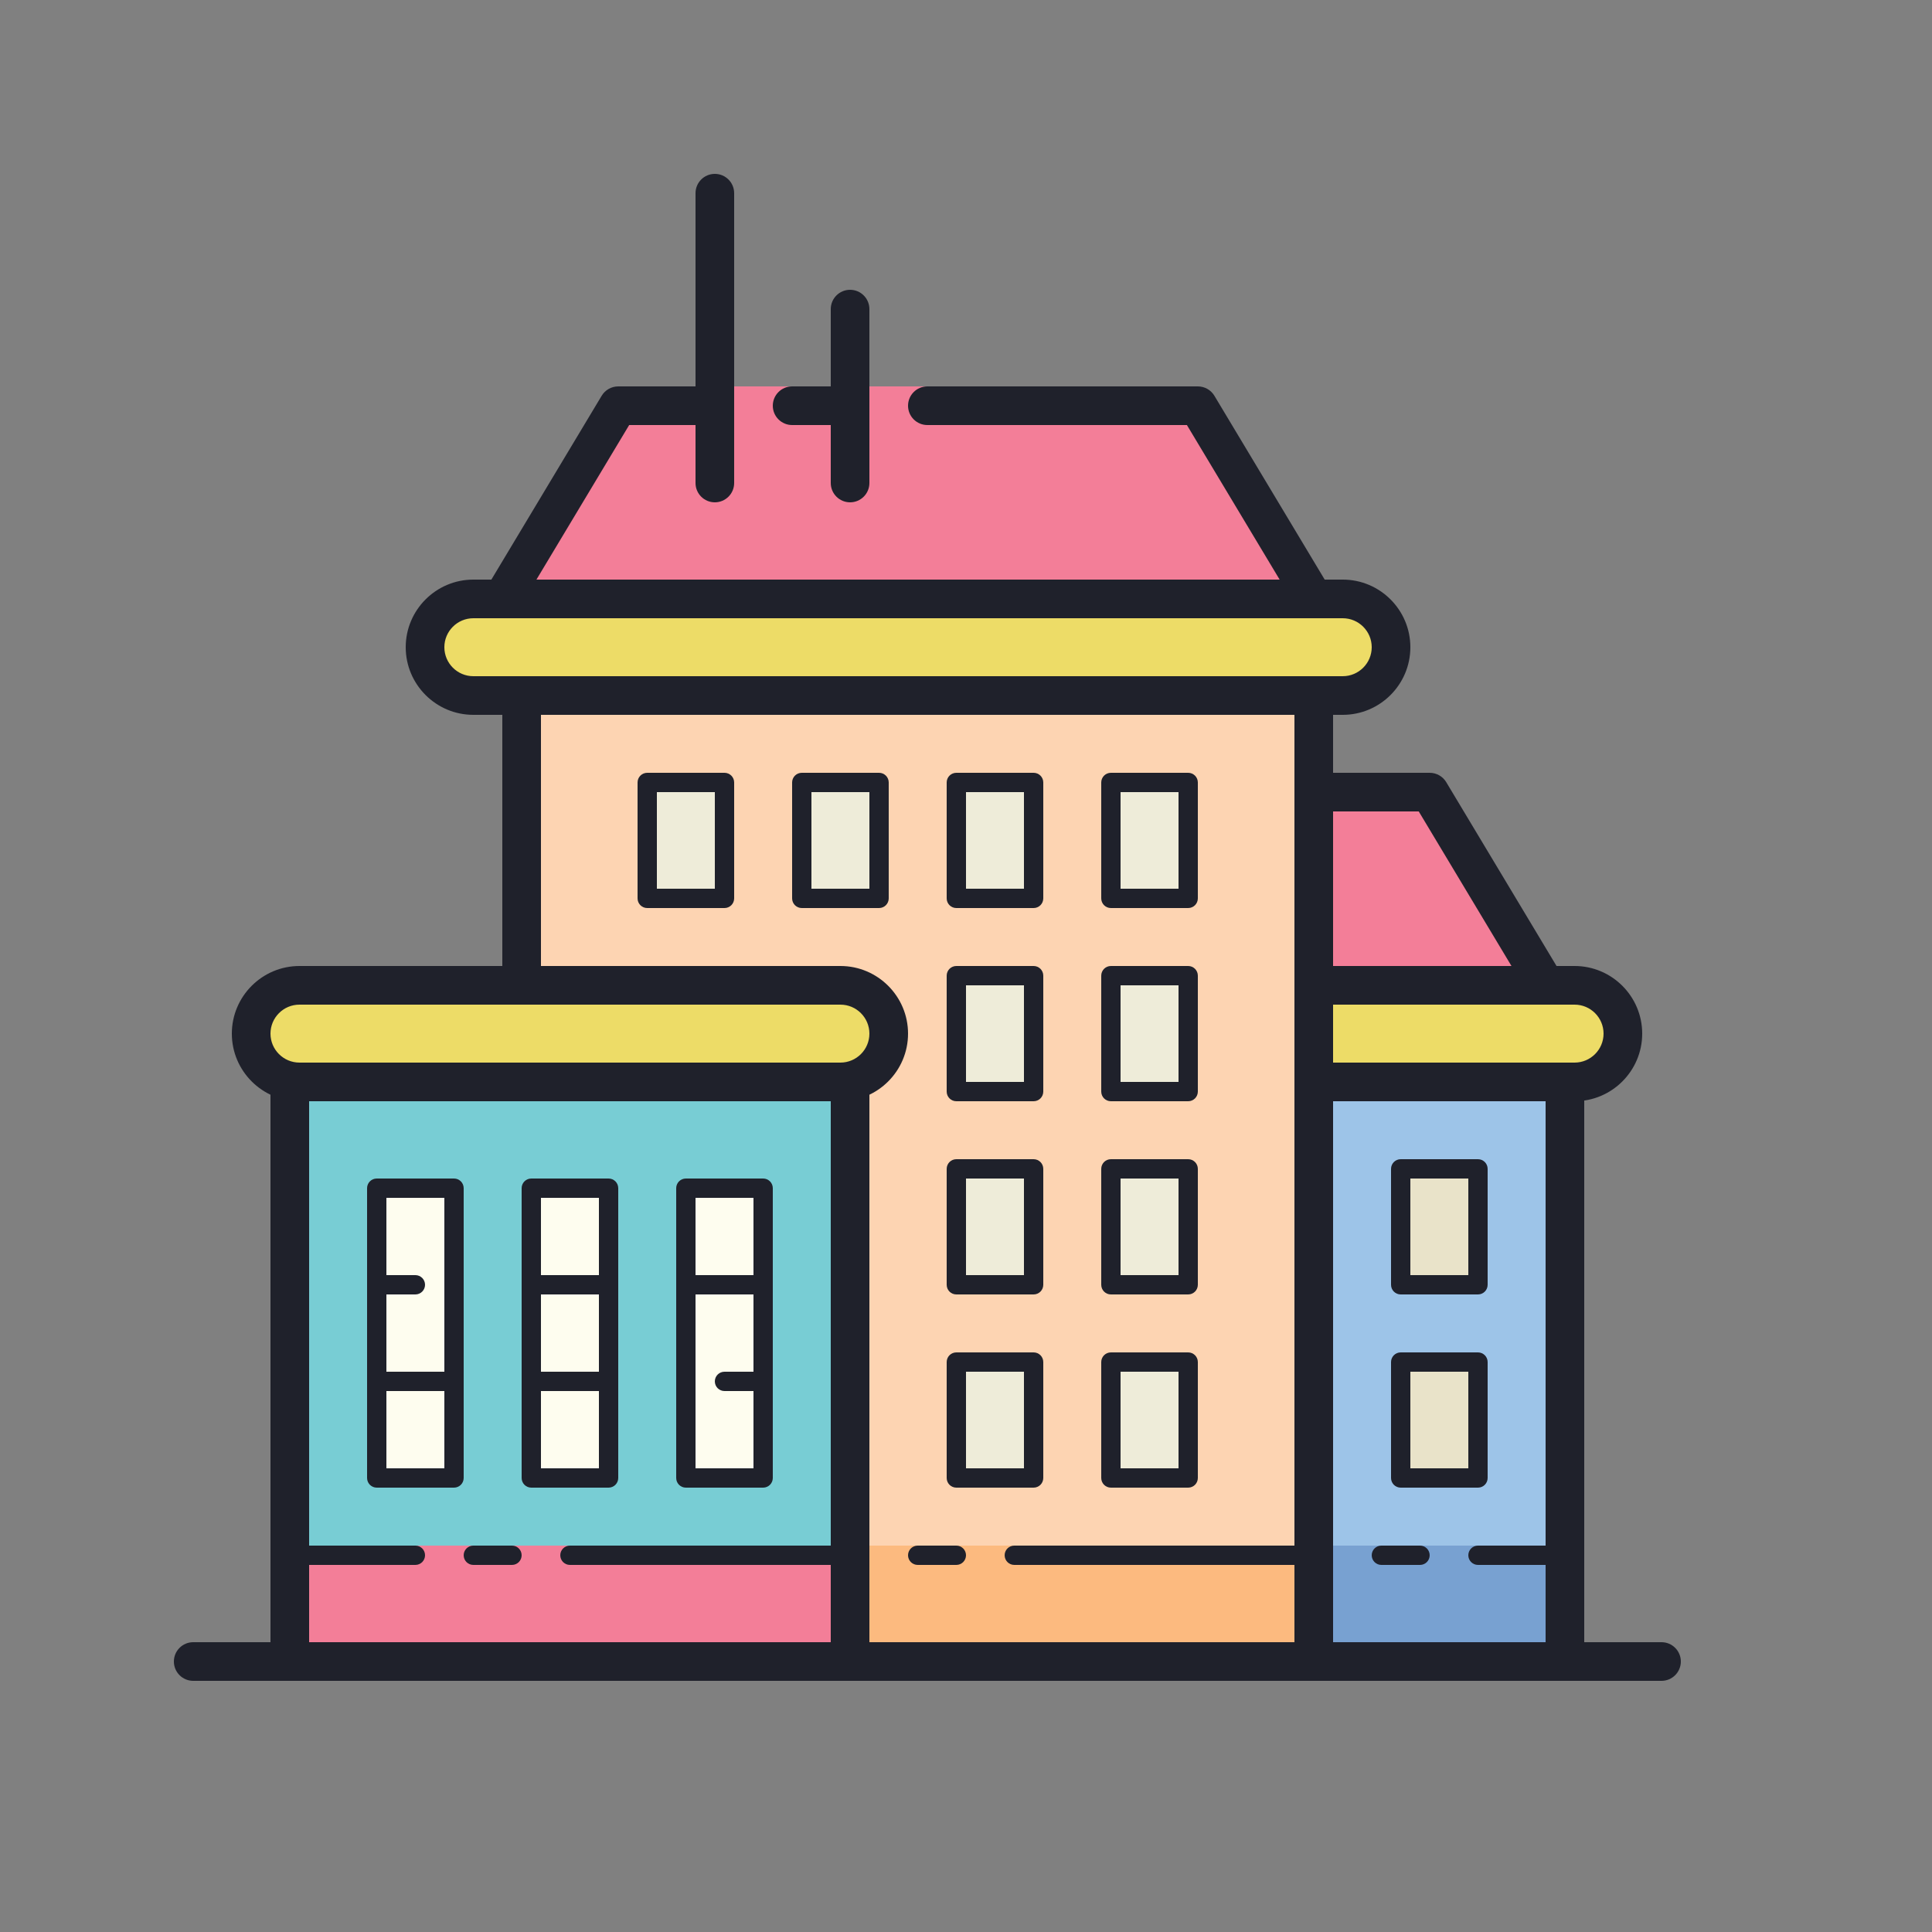 <svg xmlns="http://www.w3.org/2000/svg"  viewBox="0 0 100 100" width="100px" height="100px"><rect x="0" y="0" width="100" height="100" fill="#808080" stroke="none"/><polygon fill="#f37e98" points="80,51 74,41 68,41 68,51"/><rect width="13" height="30" x="68" y="56" fill="#9dc4e8"/><rect width="13" height="6" x="68" y="80" fill="#78a1d1"/><path fill="#eddc67" d="M68,56h13.5c1.381,0,2.5-1.119,2.5-2.5S82.881,51,81.5,51S68,51,68,51V56z"/><rect width="4" height="6" x="72.5" y="60.5" fill="#e9e3c9"/><rect width="4" height="6" x="72.5" y="70.5" fill="#e9e3c9"/><polyline fill="#f37e98" points="68,31 62,21 48,21 48,20 37,20 37,21 32,21 26,31"/><path fill="#eddc67" d="M69.5,36c1.381,0,2.5-1.119,2.5-2.5S70.881,31,69.5,31s-43.619,0-45,0S22,32.119,22,33.5 s1.119,2.5,2.5,2.5H69.5z"/><rect width="41" height="50" x="27" y="36" fill="#fdd4b2"/><rect width="42" height="6" x="26" y="80" fill="#fcba7f"/><rect width="4" height="6" x="57.5" y="40.5" fill="#eeecd9"/><rect width="4" height="6" x="49.5" y="40.5" fill="#eeecd9"/><rect width="4" height="6" x="57.5" y="50.5" fill="#eeecd9"/><rect width="4" height="6" x="57.5" y="60.5" fill="#eeecd9"/><rect width="4" height="6" x="33.5" y="40.5" fill="#eeecd9"/><rect width="4" height="6" x="41.5" y="40.5" fill="#eeecd9"/><rect width="4" height="6" x="57.5" y="70.5" fill="#eeecd9"/><rect width="4" height="6" x="49.5" y="50.5" fill="#eeecd9"/><rect width="4" height="6" x="49.5" y="60.5" fill="#eeecd9"/><rect width="4" height="6" x="49.5" y="70.5" fill="#eeecd9"/><rect width="29" height="30" x="15" y="56" fill="#78cdd4"/><rect width="29" height="6" x="15" y="80" fill="#f37e98"/><rect width="4" height="15" x="27.5" y="61.5" fill="#fefdef"/><rect width="4" height="15" x="35.5" y="61.5" fill="#fefdef"/><rect width="4" height="15" x="19.5" y="61.5" fill="#fefdef"/><path fill="#eddc67" d="M43.5,56c1.381,0,2.5-1.119,2.5-2.5S44.881,51,43.5,51s-26.619,0-28,0S13,52.119,13,53.5 s1.119,2.5,2.5,2.5H43.5z"/><g><path fill="#1f212b" d="M81.5,57H68c-0.553,0-1-0.448-1-1s0.447-1,1-1h13.5c0.827,0,1.5-0.673,1.5-1.5S82.327,52,81.5,52H68 c-0.553,0-1-0.448-1-1s0.447-1,1-1h13.5c1.93,0,3.5,1.57,3.5,3.5S83.43,57,81.5,57z"/><path fill="#1f212b" d="M81,87c-0.553,0-1-0.448-1-1V56c0-0.552,0.447-1,1-1s1,0.448,1,1v30C82,86.552,81.553,87,81,87z"/><path fill="#1f212b" d="M76.5,67h-4c-0.276,0-0.5-0.224-0.5-0.5v-6c0-0.276,0.224-0.5,0.5-0.5h4c0.276,0,0.5,0.224,0.5,0.5 v6C77,66.776,76.776,67,76.5,67z M73,66h3v-5h-3V66z"/><path fill="#1f212b" d="M76.5,77h-4c-0.276,0-0.5-0.224-0.5-0.5v-6c0-0.276,0.224-0.5,0.5-0.5h4c0.276,0,0.5,0.224,0.5,0.5 v6C77,76.776,76.776,77,76.5,77z M73,76h3v-5h-3V76z"/><path fill="#1f212b" d="M81,81h-4.5c-0.276,0-0.5-0.224-0.5-0.5s0.224-0.5,0.5-0.5H81c0.276,0,0.5,0.224,0.5,0.5 S81.276,81,81,81z"/><path fill="#1f212b" d="M73.5,81h-2c-0.276,0-0.5-0.224-0.5-0.5s0.224-0.5,0.5-0.5h2c0.276,0,0.5,0.224,0.5,0.5 S73.776,81,73.5,81z"/><path fill="#1f212b" d="M80.001,52c-0.34,0-0.671-0.173-0.858-0.485L73.434,42H68c-0.553,0-1-0.448-1-1s0.447-1,1-1h6 c0.352,0,0.677,0.184,0.857,0.485l6,10c0.284,0.474,0.131,1.088-0.343,1.372C80.354,51.954,80.176,52,80.001,52z"/><path fill="#1f212b" d="M69.5,37h-45c-1.93,0-3.5-1.57-3.5-3.5s1.57-3.5,3.5-3.5h45c1.93,0,3.5,1.57,3.5,3.5 S71.43,37,69.5,37z M24.5,32c-0.827,0-1.5,0.673-1.5,1.5s0.673,1.5,1.5,1.5h45c0.827,0,1.5-0.673,1.5-1.5S70.327,32,69.5,32H24.5z"/><path fill="#1f212b" d="M68,87c-0.553,0-1-0.448-1-1V37H28v14c0,0.552-0.447,1-1,1s-1-0.448-1-1V36c0-0.552,0.447-1,1-1h41 c0.553,0,1,0.448,1,1v50C69,86.552,68.553,87,68,87z"/><path fill="#1f212b" d="M44,22h-3c-0.553,0-1-0.448-1-1s0.447-1,1-1h3c0.553,0,1,0.448,1,1S44.553,22,44,22z"/><path fill="#1f212b" d="M25.999,32c-0.175,0-0.353-0.046-0.514-0.143c-0.474-0.284-0.627-0.898-0.343-1.372l6-10 C31.323,20.184,31.648,20,32,20h5c0.553,0,1,0.448,1,1s-0.447,1-1,1h-4.434l-5.709,9.515C26.67,31.827,26.339,32,25.999,32z"/><path fill="#1f212b" d="M68.001,32c-0.34,0-0.671-0.173-0.858-0.485L61.434,22H48c-0.553,0-1-0.448-1-1s0.447-1,1-1h14 c0.352,0,0.677,0.184,0.857,0.485l6,10c0.284,0.474,0.131,1.088-0.343,1.372C68.354,31.954,68.176,32,68.001,32z"/><path fill="#1f212b" d="M37,26c-0.553,0-1-0.448-1-1V10c0-0.552,0.447-1,1-1s1,0.448,1,1v15C38,25.552,37.553,26,37,26z"/><path fill="#1f212b" d="M44,26c-0.553,0-1-0.448-1-1v-9c0-0.552,0.447-1,1-1s1,0.448,1,1v9C45,25.552,44.553,26,44,26z"/><path fill="#1f212b" d="M61.5,47h-4c-0.276,0-0.5-0.224-0.5-0.5v-6c0-0.276,0.224-0.5,0.5-0.5h4c0.276,0,0.5,0.224,0.5,0.5 v6C62,46.776,61.776,47,61.5,47z M58,46h3v-5h-3V46z"/><path fill="#1f212b" d="M53.5,47h-4c-0.276,0-0.5-0.224-0.5-0.5v-6c0-0.276,0.224-0.5,0.5-0.5h4c0.276,0,0.5,0.224,0.5,0.5 v6C54,46.776,53.776,47,53.5,47z M50,46h3v-5h-3V46z"/><path fill="#1f212b" d="M61.5,57h-4c-0.276,0-0.5-0.224-0.5-0.5v-6c0-0.276,0.224-0.5,0.5-0.5h4c0.276,0,0.5,0.224,0.5,0.5 v6C62,56.776,61.776,57,61.5,57z M58,56h3v-5h-3V56z"/><path fill="#1f212b" d="M61.5,67h-4c-0.276,0-0.5-0.224-0.5-0.5v-6c0-0.276,0.224-0.5,0.5-0.5h4c0.276,0,0.5,0.224,0.5,0.5 v6C62,66.776,61.776,67,61.5,67z M58,66h3v-5h-3V66z"/><path fill="#1f212b" d="M37.5,47h-4c-0.276,0-0.5-0.224-0.5-0.5v-6c0-0.276,0.224-0.5,0.5-0.5h4c0.276,0,0.5,0.224,0.5,0.5 v6C38,46.776,37.776,47,37.5,47z M34,46h3v-5h-3V46z"/><path fill="#1f212b" d="M45.5,47h-4c-0.276,0-0.5-0.224-0.5-0.5v-6c0-0.276,0.224-0.5,0.5-0.5h4c0.276,0,0.5,0.224,0.5,0.5 v6C46,46.776,45.776,47,45.5,47z M42,46h3v-5h-3V46z"/><path fill="#1f212b" d="M61.5,77h-4c-0.276,0-0.5-0.224-0.5-0.5v-6c0-0.276,0.224-0.5,0.5-0.5h4c0.276,0,0.5,0.224,0.5,0.5 v6C62,76.776,61.776,77,61.5,77z M58,76h3v-5h-3V76z"/><path fill="#1f212b" d="M53.5,57h-4c-0.276,0-0.5-0.224-0.5-0.5v-6c0-0.276,0.224-0.5,0.5-0.5h4c0.276,0,0.5,0.224,0.5,0.5 v6C54,56.776,53.776,57,53.5,57z M50,56h3v-5h-3V56z"/><path fill="#1f212b" d="M53.5,67h-4c-0.276,0-0.5-0.224-0.5-0.5v-6c0-0.276,0.224-0.5,0.5-0.5h4c0.276,0,0.5,0.224,0.5,0.5 v6C54,66.776,53.776,67,53.5,67z M50,66h3v-5h-3V66z"/><path fill="#1f212b" d="M53.5,77h-4c-0.276,0-0.5-0.224-0.5-0.5v-6c0-0.276,0.224-0.5,0.5-0.5h4c0.276,0,0.5,0.224,0.5,0.5 v6C54,76.776,53.776,77,53.5,77z M50,76h3v-5h-3V76z"/><path fill="#1f212b" d="M49.5,81h-2c-0.276,0-0.5-0.224-0.5-0.5s0.224-0.5,0.5-0.5h2c0.276,0,0.5,0.224,0.5,0.5 S49.776,81,49.5,81z"/><path fill="#1f212b" d="M68,81H52.5c-0.276,0-0.5-0.224-0.5-0.5s0.224-0.5,0.5-0.5H68c0.276,0,0.5,0.224,0.5,0.5 S68.276,81,68,81z"/><path fill="#1f212b" d="M44,87c-0.553,0-1-0.448-1-1V57H16v29c0,0.552-0.447,1-1,1s-1-0.448-1-1V56c0-0.552,0.447-1,1-1h29 c0.553,0,1,0.448,1,1v30C45,86.552,44.553,87,44,87z"/><path fill="#1f212b" d="M31.5,77h-4c-0.276,0-0.5-0.224-0.5-0.5v-15c0-0.276,0.224-0.5,0.5-0.5h4c0.276,0,0.5,0.224,0.5,0.5 v15C32,76.776,31.776,77,31.5,77z M28,76h3V62h-3V76z"/><path fill="#1f212b" d="M31.5,72h-4c-0.276,0-0.5-0.224-0.5-0.5s0.224-0.5,0.5-0.5h4c0.276,0,0.5,0.224,0.5,0.5 S31.776,72,31.5,72z"/><path fill="#1f212b" d="M31.5,67h-4c-0.276,0-0.5-0.224-0.5-0.5s0.224-0.5,0.5-0.5h4c0.276,0,0.5,0.224,0.5,0.5 S31.776,67,31.5,67z"/><path fill="#1f212b" d="M23.5,77h-4c-0.276,0-0.5-0.224-0.5-0.5v-15c0-0.276,0.224-0.5,0.5-0.5h4c0.276,0,0.5,0.224,0.5,0.5 v15C24,76.776,23.776,77,23.5,77z M20,76h3V62h-3V76z"/><path fill="#1f212b" d="M21.5,67h-2c-0.276,0-0.5-0.224-0.5-0.5s0.224-0.5,0.5-0.5h2c0.276,0,0.5,0.224,0.5,0.5 S21.776,67,21.5,67z"/><path fill="#1f212b" d="M23.5,72h-4c-0.276,0-0.5-0.224-0.5-0.5s0.224-0.5,0.5-0.5h4c0.276,0,0.5,0.224,0.5,0.5 S23.776,72,23.5,72z"/><path fill="#1f212b" d="M39.5,67h-4c-0.276,0-0.5-0.224-0.5-0.5s0.224-0.5,0.5-0.5h4c0.276,0,0.5,0.224,0.5,0.5 S39.776,67,39.5,67z"/><path fill="#1f212b" d="M39.5,72h-2c-0.276,0-0.5-0.224-0.5-0.5s0.224-0.5,0.5-0.5h2c0.276,0,0.5,0.224,0.5,0.5 S39.776,72,39.5,72z"/><path fill="#1f212b" d="M39.5,77h-4c-0.276,0-0.5-0.224-0.5-0.5v-15c0-0.276,0.224-0.5,0.5-0.5h4c0.276,0,0.5,0.224,0.5,0.5 v15C40,76.776,39.776,77,39.5,77z M36,76h3V62h-3V76z"/><path fill="#1f212b" d="M21.5,81H15c-0.276,0-0.5-0.224-0.5-0.5S14.724,80,15,80h6.5c0.276,0,0.5,0.224,0.5,0.5 S21.776,81,21.5,81z"/><path fill="#1f212b" d="M26.5,81h-2c-0.276,0-0.5-0.224-0.5-0.5s0.224-0.5,0.5-0.5h2c0.276,0,0.5,0.224,0.5,0.5 S26.776,81,26.5,81z"/><path fill="#1f212b" d="M44,81H29.5c-0.276,0-0.5-0.224-0.5-0.5s0.224-0.5,0.5-0.5H44c0.276,0,0.5,0.224,0.5,0.5 S44.276,81,44,81z"/><path fill="#1f212b" d="M43.5,57h-28c-1.93,0-3.5-1.57-3.5-3.5s1.57-3.5,3.5-3.5h28c1.93,0,3.5,1.57,3.5,3.5 S45.43,57,43.5,57z M15.5,52c-0.827,0-1.5,0.673-1.5,1.5s0.673,1.5,1.5,1.5h28c0.827,0,1.5-0.673,1.5-1.5S44.327,52,43.5,52H15.5z"/><path fill="#1f212b" d="M86,87H10c-0.553,0-1-0.448-1-1s0.447-1,1-1h76c0.553,0,1,0.448,1,1S86.553,87,86,87z"/></g></svg>